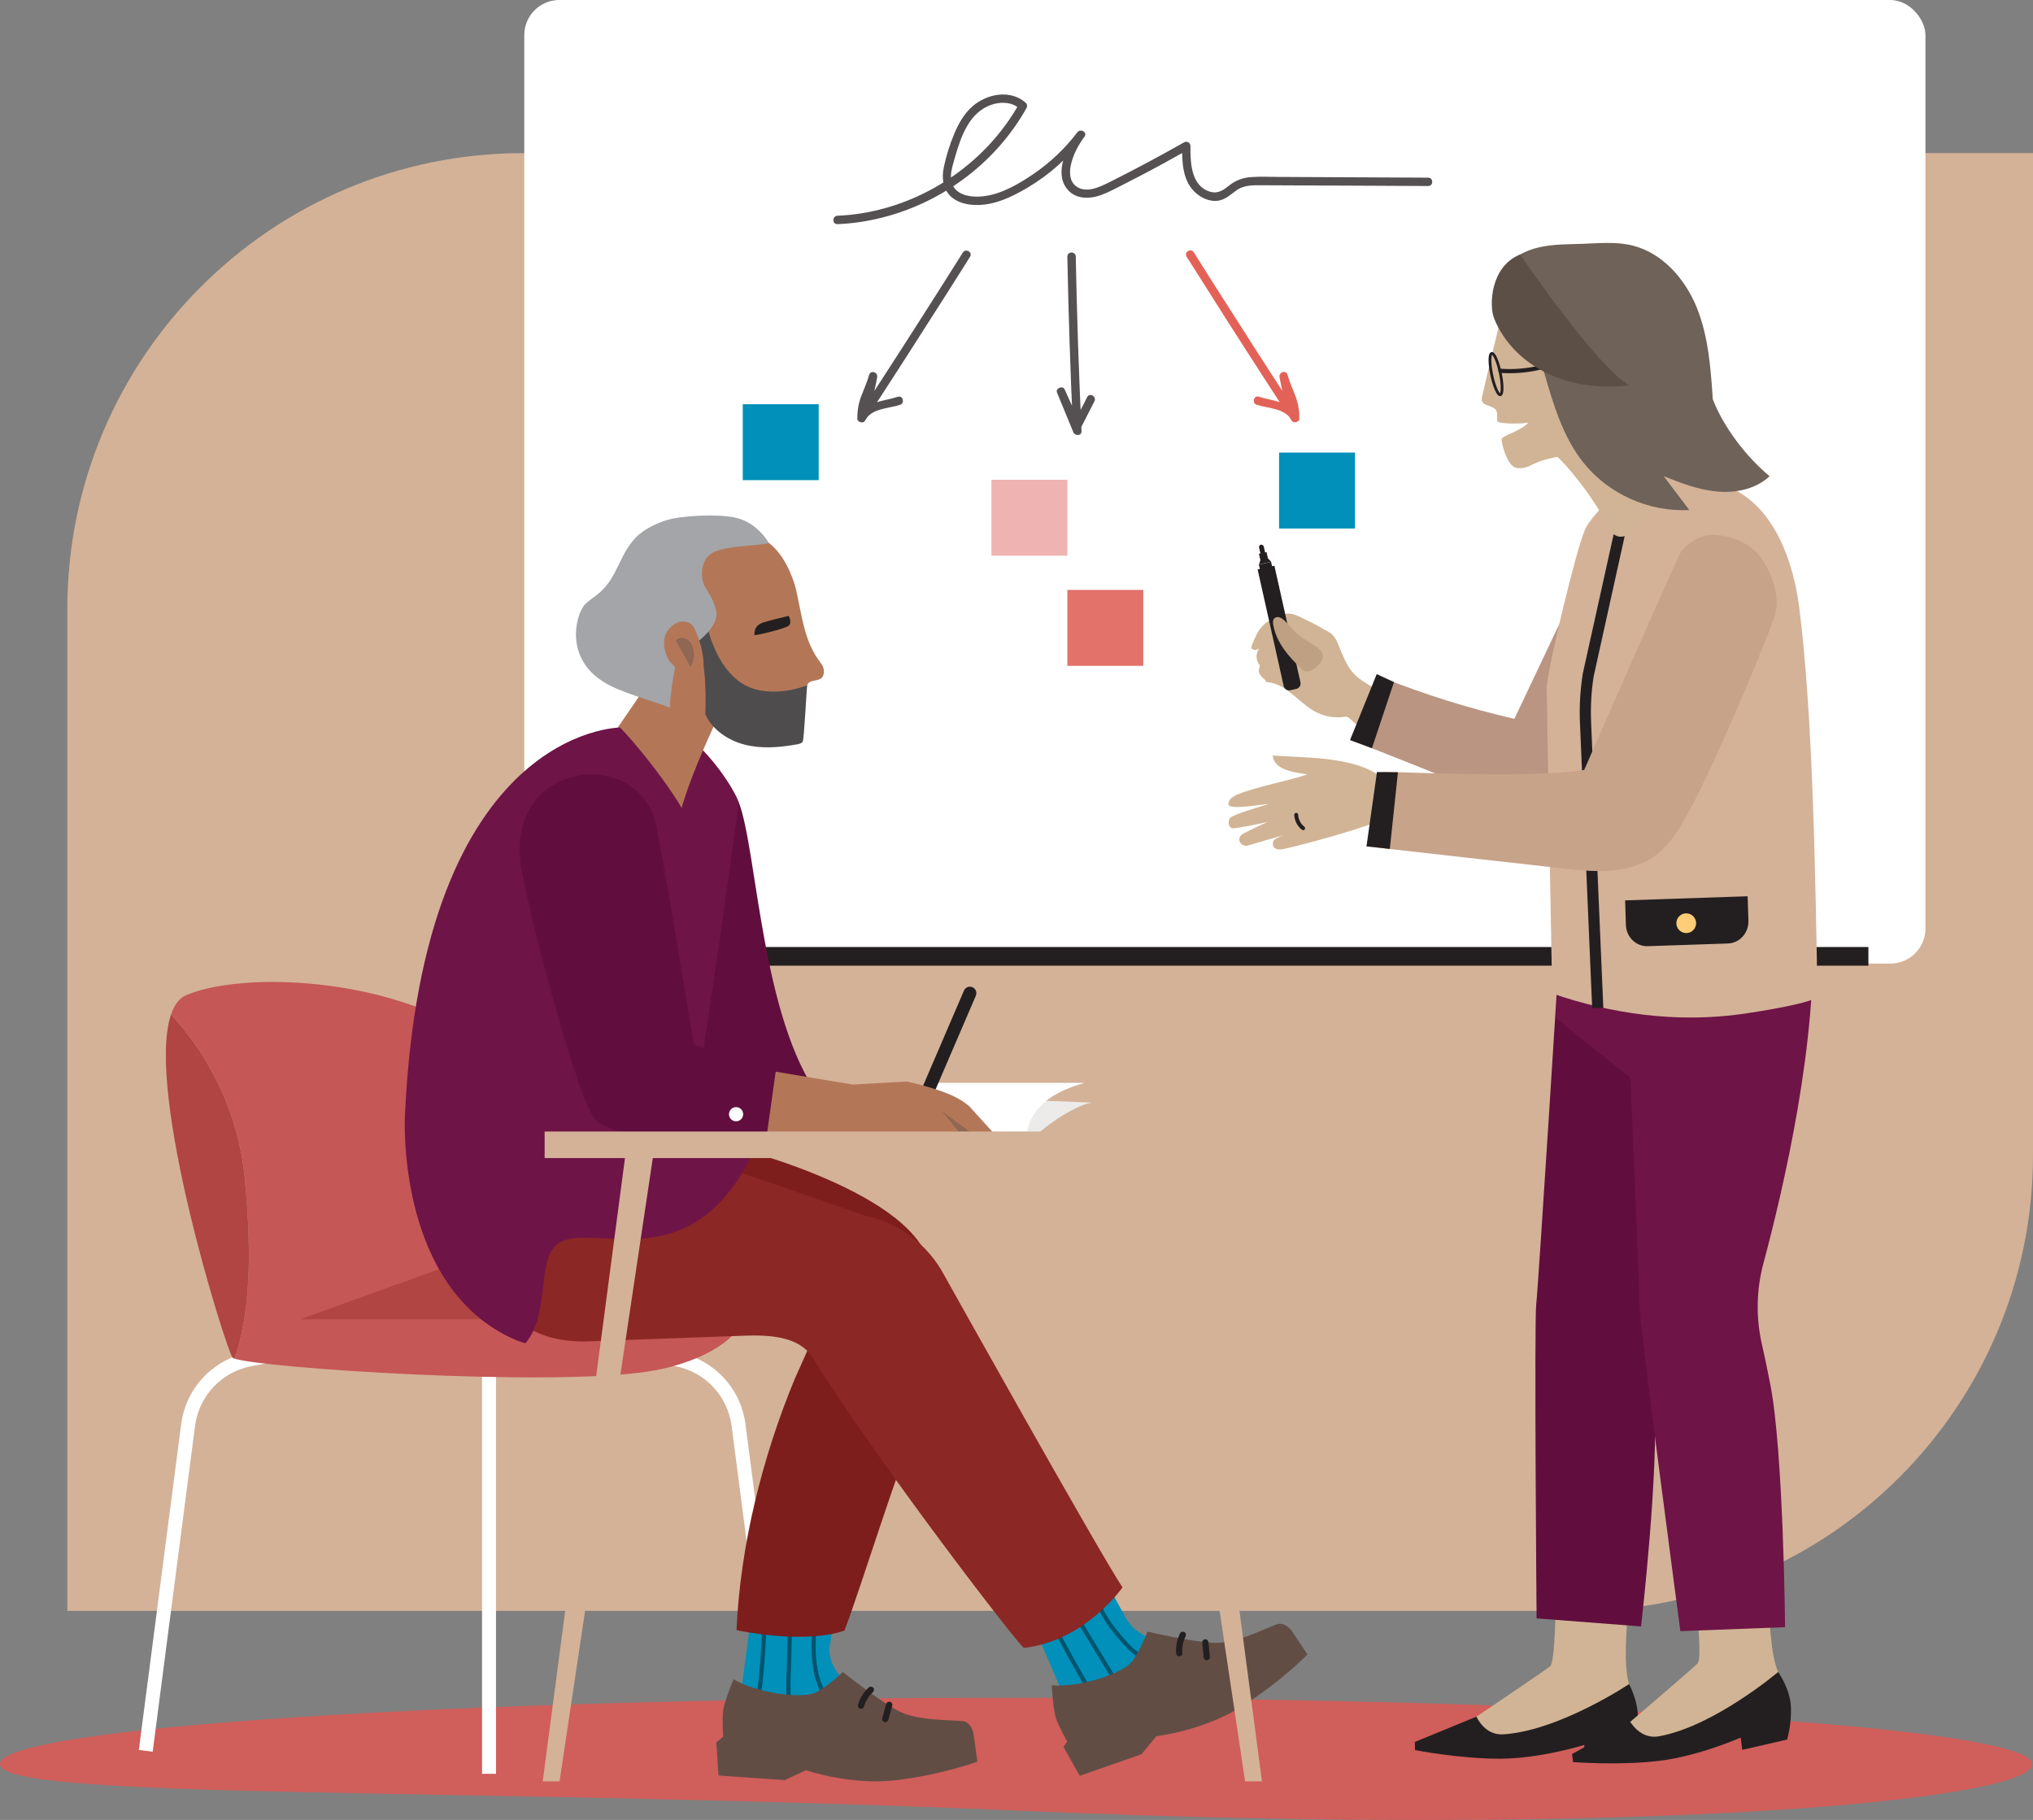 <?xml version="1.0" encoding="UTF-8"?>
<svg id="b" xmlns="http://www.w3.org/2000/svg" viewBox="0 0 415.84 372.25">
  <rect x="0" y="0" width="415.84" height="372.25" fill="#808080" stroke="none"/>
  <style>
    <![CDATA[
      @keyframes pointAtWhiteboard {
        50% {
          transform: translateY(5px);
          rotate: -2deg;
        }
        80% {
          transform: translateY(0);
          rotate: 0deg;
        }
      }
      @keyframes wave {
        60% {
          rotate: 4deg;
          translate: 5px 5px;
        }
        90% {
          rotate: 0deg;
          translate: 0 0;
        }
      }
      @keyframes nod {
        50% {
          rotate: 0deg;
        }
        54% {
          rotate: 2deg;
        }
        58% {
          rotate: 0deg;
        }
        62% {
          rotate: 2deg;
        }
        66% {
          rotate: 0deg;
        }
      }
      #pointingArm {
        animation: 6s linear infinite pointAtWhiteboard;
      }
      #leftArm {
        animation: 6s linear infinite wave;
        transform-origin: top right;
      }
      #studentHead {
        animation: 6s linear infinite nod;
        transform-origin: 20% 20%;
      }
    ]]>
  </style>
  <g id="c">
    <g id="d">
      <path
        d="m107.02,31.32h308.82v204.91c0,51.47-41.79,93.26-93.26,93.26H13.77V124.58c0-51.47,41.79-93.26,93.26-93.26h-.01Z"
        style="fill:#d4b298;" />
      <path id="e"
        d="m415.7,360.82c0,7.5-81.23,15.01-206.14,9.58-114.68-4.98-209.56-2.08-209.56-9.58s93.06-13.57,207.85-13.57,207.85,6.08,207.85,13.57h0Z"
        style="fill:#d05e5a;" />
      <g id="f">
        <rect x="107.24" width="286.6" height="197.09" rx="7.18" ry="7.18" style="fill:#fff;" />
        <rect x="130.98" y="193.7" width="251.19" height="3.82" style="fill:#231f20;" />
        <path
          d="m171.32,45.85c12.3-.53,24.2-6.22,32.51-15.28,2.36-2.58,4.43-5.42,6.14-8.48.18-.32.15-.78-.13-1.04-3.14-2.82-7.98-1.89-10.95.72-1.69,1.49-2.83,3.51-3.69,5.56-.91,2.18-1.66,4.53-2.14,6.84-.44,2.08-.27,4.33,1.31,5.9,1.22,1.21,2.92,1.7,4.59,1.83,4.03.31,7.86-1.52,11.23-3.52,4.53-2.68,8.48-6.25,11.66-10.44l-1.48-.86c-2.16,2.94-4.81,8.22-2.09,11.59,1.69,2.1,4.53,2.08,6.87,1.25,1.37-.49,2.66-1.17,3.95-1.83,1.45-.73,2.89-1.48,4.33-2.23,3.25-1.7,6.46-3.46,9.65-5.27l-1.29-.74c-.02,3.41.1,7.39,2.96,9.75,1.11.92,2.54,1.56,4,1.49,1.82-.09,2.89-1.29,4.3-2.25,1.58-1.07,3.54-.95,5.37-.95,2.08,0,4.16.02,6.23.03,4.34.02,8.69.04,13.03.06,4.82.02,9.63.05,14.45.07,1.1,0,1.1-1.71,0-1.71-8.12-.04-16.24-.08-24.36-.12-2.08,0-4.16-.02-6.23-.03-1.86,0-3.74-.11-5.6.03-1.8.13-3.24.69-4.65,1.82-1.18.95-2.27,1.64-3.82,1.16-3.9-1.21-3.99-6.02-3.97-9.35,0-.66-.73-1.06-1.29-.74-5.01,2.84-10.08,5.55-15.23,8.13-1.98.99-4.81,2.4-6.88.85-1.33-1-1.39-2.79-1.07-4.29.45-2.13,1.52-4.12,2.8-5.86.66-.89-.82-1.73-1.48-.86-2.48,3.27-5.5,6.14-8.89,8.46-2.96,2.02-6.39,4.05-10,4.57-2.65.38-6.47-.05-6.91-3.33-.16-1.17.15-2.34.46-3.46.28-1.02.58-2.03.9-3.04.62-1.93,1.38-3.82,2.55-5.49s2.82-2.97,4.82-3.51c1.82-.49,3.86-.33,5.31.98l-.13-1.04c-5.8,10.37-15.87,18.1-27.28,21.32-3.23.91-6.54,1.45-9.89,1.59-1.1.05-1.1,1.76,0,1.71h.03Z"
          style="fill:#231f20; isolation:isolate; opacity:.77;" />
        <path
          d="m196.95,51.65c-5.51,8.75-11.07,17.46-16.69,26.13-1.58,2.45-3.17,4.89-4.76,7.33.52.22,1.04.44,1.56.66,1.05-2.79,1.84-5.67,2.36-8.61.19-1.07-1.35-1.53-1.65-.45-.42,1.5-1.07,2.9-1.62,4.35s-.8,2.94-.77,4.49c.02.81,1.19,1.22,1.59.43,1.26-2.48,4.8-2.41,7.12-3.17,1.04-.34.6-2-.45-1.65-2.84.94-6.6.92-8.14,3.96l1.59.43c-.03-1.48.24-2.84.78-4.21s1.15-2.73,1.55-4.17l-1.65-.45c-.52,2.94-1.31,5.81-2.36,8.61-.35.95,1.06,1.43,1.56.66,5.65-8.66,11.24-17.35,16.78-26.08,1.56-2.46,3.12-4.92,4.67-7.39.59-.93-.89-1.79-1.48-.86h0Z"
          style="fill:#231f20; isolation:isolate; opacity:.77;" />
        <path
          d="m242.72,52.51c5.51,8.75,11.07,17.46,16.69,26.13,1.58,2.45,3.17,4.89,4.76,7.33.5.77,1.92.3,1.56-.66-1.05-2.79-1.84-5.67-2.36-8.61l-1.65.45c.4,1.44,1.01,2.78,1.55,4.17s.81,2.73.78,4.21l1.59-.43c-1.54-3.04-5.3-3.02-8.14-3.96-1.05-.35-1.5,1.31-.45,1.65,2.32.76,5.86.69,7.12,3.17.4.79,1.58.38,1.59-.43.03-1.55-.22-3.04-.77-4.49s-1.2-2.85-1.62-4.35c-.3-1.08-1.84-.61-1.65.45.52,2.94,1.31,5.81,2.36,8.61l1.56-.66c-5.65-8.66-11.24-17.35-16.78-26.08-1.56-2.46-3.12-4.92-4.67-7.39-.59-.93-2.07-.07-1.48.86h0v.03Z"
          style="fill:#db3527; isolation:isolate; opacity:.77;" />
        <path
          d="m218.32,52.48c.23,11.9.62,23.79,1.18,35.68l1.68-.23c-1.11-2.69-2.22-5.39-3.33-8.08l-1.56.66c1.08,2.39,2.16,4.78,3.23,7.17.26.58,1.2.54,1.48,0,.95-1.87,1.91-3.73,2.86-5.6.5-.98-.98-1.85-1.48-.86-.95,1.87-1.91,3.73-2.86,5.6h1.48c-1.08-2.39-2.16-4.78-3.23-7.17-.39-.87-1.93-.24-1.56.66,1.11,2.69,2.22,5.39,3.33,8.08.34.82,1.73.82,1.68-.23-.55-11.89-.95-23.78-1.18-35.68-.02-1.1-1.73-1.1-1.71,0h-.01Z"
          style="fill:#231f20; isolation:isolate; opacity:.77;" />
        <rect x="261.63" y="92.57" width="15.53" height="15.53" style="fill:#0090ba;" />
        <rect x="202.79" y="98.13" width="15.53" height="15.53" style="fill:#efb3b2;" />
        <rect x="218.32" y="120.66" width="15.53" height="15.53" style="fill:#e3726a;" />
        <rect x="151.93" y="82.68" width="15.53" height="15.53" style="fill:#0090ba;" />
      </g>
      <g id="g">
        <g id="h">
          <path
            d="m302,351.12s13.42-9,15.05-10.29c1.64-1.29,1.09-26.59,1.09-26.59h16.86s-3.99,23.17-1.79,30.22c1.71,5.49-19.15,12.73-19.15,12.73l-14.65-1.19,2.59-4.88Z"
            style="fill:#d1b495;" />
          <path
            d="m333.22,344.46s2.01,3.68,1.78,7.29-1.55,6.66-1.55,6.66l-9.35,1.03-.04-2.54s-8.83,2.78-17.13,2.82-17.5-1.76-17.5-1.76l-.03-1.66,12.6-5.18s1.63,3.84,5.43,3.62c11.41-.67,25.79-10.28,25.79-10.28Z"
            style="fill:#231f20;" />
          <path
            d="m319.03,193.42s-4.38,69.79-4.8,73.32c-.43,3.54.07,64.28.07,64.28l21.37,1.65s3.78-32.72,2.68-46.81c-1.1-14.08-2.04-16.33-2.04-16.33l17.95-77.03-35.22.92h-.01Z"
            style="fill:#610e3e;" />
          <path
            d="m333.47,352.17s12.3-10.48,13.77-11.95-1.96-26.54-1.96-26.54l16.75-1.93s-1.31,23.47,1.68,30.23c2.33,5.26-17.57,14.84-17.57,14.84l-14.69.5,2.01-5.15h.01Z"
            style="fill:#d1b495;" />
          <path
            d="m363.72,341.98s2.42,3.42,2.6,7.04-.78,6.79-.78,6.79l-9.17,2.1-.33-2.51s-8.46,3.77-16.69,4.76c-8.23.99-17.58.25-17.58.25l-.22-1.64,11.92-6.59s2.06,3.63,5.8,2.97c11.25-1.98,24.44-13.16,24.44-13.16h0Z"
            style="fill:#231f20;" />
          <path
            d="m332.33,193.56s3.09,70.37,3.07,73.93,8.31,66.14,8.31,66.14l21.42-.81s-.32-35.77-3.02-49.64c-.67-3.42-1.24-6.13-1.73-8.26-1.24-5.44-1.13-11.09.31-16.48,4.02-14.99,11.38-46.24,9.95-69.83-6.73-6.92-38.31,4.95-38.31,4.95h0Z"
            style="fill:#6f1446;" />
          <polygon points="335.27 221.9 318.15 208.12 318.92 198.09 336.29 201.7 335.27 221.9"
            style="fill:#6f1446;" />
        </g>
        <g id="i">
          <g id="pointingArm">
            <path
              d="m262.15,125.84c.7-.38,1.55-.4,2.32-.21,1.33.32,2.49,1.19,3.73,1.65.62.34,1.24.67,1.86,1.01.78.52,1.77.85,2.47,1.53.58.56.92,1.31,1.23,2.05.89,2.14,1.67,4.41,3.29,6.06.64.65,1.4,1.19,2.17,1.68,1.26.8,2.58,1.51,3.94,2.12.18.08.37.18.41.37.02.1-.01.2-.05.29-1.07,3.04-1.61,5.65-4.46,7.14-.86-.73-1.72-1.46-2.58-2.19-.37-.32-.76-.81-1.24-.74-8.25,1.19-10.11-6.64-16.18-7.09-.18,0-.18-.32-.32-.44-.71-.61-1.52-1.45-1.2-2.33.07-.19.19-.38.15-.58-.02-.12-.11-.22-.18-.31-.67-.92-.65-2.29.05-3.2-.28.15-.58.3-.9.3s-.66-.21-.69-.53c-.01-.14.03-.28.08-.41.31-.84.67-1.66,1.09-2.45.81-1.53,2.18-2.69,3.81-3.29l1.2-.44h0Z"
              style="fill:#d1b495;" />
            <path
              d="m257.23,116.48l3.44-.77,5.33,23.84c.14.61-.25,1.22-.86,1.36l-1.21.27c-.61.14-1.22-.25-1.36-.86l-5.33-23.84h0Z"
              style="fill:#231f20;" />
            <rect x="257.66" y="113.07" width="1.59" height="1.59"
              transform="translate(-18.62 59.17) rotate(-12.61)" style="fill:#231f20;" />
            <rect x="257.72" y="115.17" width="2.56" height="2.29"
              transform="translate(-19.15 59.35) rotate(-12.61)" style="fill:#231f20;" />
            <polygon points="260.01 114.9 257.52 115.45 257.8 114.61 259.39 114.25 260.01 114.9"
              style="fill:#231f20;" />
            <rect x="257.65" y="111.38" width=".98" height="2.11" rx=".49" ry=".49"
              transform="translate(-18.32 59.07) rotate(-12.61)" style="fill:#231f20;" />
            <path
              d="m266.36,136.97c-1.33-1.3-2.64-2.64-3.72-4.16s-1.92-3.24-2.21-5.08c-.07-.42-.09-.91.2-1.23.25-.28.67-.34,1.03-.25s.67.32.95.57c1.01.88,1.79,1.99,2.8,2.88,1.18,1.04,2.64,1.71,3.91,2.64.58.42,1.15.96,1.25,1.67.1.73-.35,1.43-.84,1.98-.72.81-1.77,1.54-2.82,1.27l-.55-.29h0Z"
              style="fill:#bfa082;" />
            <path
              d="m320.13,125.14l-10.37,21.89c-9.31-2.14-18.46-5-27.33-8.56-3.28,3.57-3.51,11.71-5.27,13.21,0,0,46.19,18.1,44.58,18.75s12.96-31.54,12.96-31.54l-14.57-13.74h0Z"
              style="fill:#ba9682;" />
            <polygon points="276.14 151.38 280.62 153.04 285.13 139.52 281.6 137.88 276.14 151.38"
              style="fill:#231f20;" />
          </g>
          <g id="k">
            <path
              d="m317.49,203.19c12.24,4.25,25.47,6,38.31,4.28,4.07-.54,15.99-2.48,15.97-3.76-.43-22.67-.86-57.13-3.77-79.62-1.15-8.9-4.85-20.03-13.76-24.19-18.32-8.55-28.96,5.92-30,8.34-2.01,4.66-7.37,27.42-7.89,32.2l1.14,62.75h0Z"
              style="fill:#d4b298;" />
            <path
              d="m325.67,206.21l-2.5-58.4c-.14-3.29.05-6.62.56-9.87v-.07l7.48-33.76,2.23.49-7.46,33.73c-.49,3.09-.66,6.25-.53,9.38l2.5,58.4-2.28.1h0Z"
              style="fill:#231f20;" />
            <path
              d="m353.43,192.98l-16.39.55c-2.39.08-4.4-1.87-4.47-4.35l-.16-5.02,25.06-.84.16,5.02c.08,2.48-1.8,4.56-4.19,4.64h0Z"
              style="fill:#231f20;" />
            <circle cx="344.91" cy="188.83" r="2.02" style="fill:#fc7;" />
          </g>
          <g id="leftArm">
            <path
              d="m282.73,159.04c-5.92-4.52-16.32-3.98-22.4-4.52.22,3.39,5.74,3.52,7.07,3.89-4.03,1.35-10.13,2.44-14.07,4.01-.98.39-2.13,1.05-2.06,2.09.08,1.28,6.98-.04,8.26-.07-.81.24-7.42,2.18-7.92,2.85s-.38,1.87.43,2.12c.52.16,7.38-1.29,7.38-1.29-.6.16-3.28,1.43-4.99,2.32-1.94,1-.55,2.9.82,2.5,2.58-.75,7.09-2.1,7.73-2.22-.53.09-1.46.49-2.17.94-.78.5-.86,2.58,1.88,1.97,4.88-1.1,15.02-3.91,19.65-5.8l.41-8.77-.02-.02Z"
              style="fill:#d1b495;" />
            <path id="m"
              d="m264.73,166.65c.05,1.17.61,2.31,1.53,3.04.17.13.4.17.57,0,.14-.14.17-.44,0-.57-.41-.33-.7-.66-.93-1.12-.12-.22-.18-.38-.25-.64-.08-.28-.1-.43-.11-.7-.01-.22-.18-.4-.4-.4s-.41.18-.4.4h-.01Z"
              style="fill:#231f20;" />
            <path
              d="m363.27,125.04c.6-3.73-.83-7.66-2.96-10.78s-5.85-4.63-9.62-4.85c-3.45-.2-6.32,2.63-6.88,3.49-.79,1.2-19.77,44.58-19.77,44.58-11.97,1.92-40.82.14-41.24.45-.33.24-3.29,15.19-3.29,15.19l39.38,4.42c6.69.82,14.1,1.47,19.58-2.46,3.09-2.22,5.09-5.61,6.92-8.94,5.65-10.28,17.51-38.69,17.89-41.08v-.02Z"
              style="fill:#c7a38a;" />
            <polygon points="285.94 157.96 284.28 173.64 279.51 173.11 281.65 157.91 285.94 157.96"
              style="fill:#231f20;" />
          </g>
        </g>
        <g id="n">
          <polygon id="o" points="307.14 85.06 308.16 90.03 314.97 85.51 307.14 85.06"
            style="fill:#fff;" />
          <path
            d="m325.15,93.08c-3.34-.29-8.46.35-11.46,1.83-1.26.62-2.24,1.06-3.61.76-1.61-.36-2.79-4.11-2.94-5.75-.08-.85,3.8-1.6,5.49-3.5-1.25.35-6.37.29-6.39-.31-.05-1.65.29-2.26-1.23-2.92-.71-.31-1.68-.45-1.9-1.2-.08-.29-.02-.59.05-.89,1.12-4.98,2.81-11.67,3.93-16.65h11.66l13.96,24.49-7.56,4.13h0Z"
            style="fill:#d1b495;" />
          <path
            d="m340.57,101.43l-11.69-14.11-10.99,1.99-.85,2.87c.57.25,2.72,2.44,3.14,2.91,3.64,4.1,6.78,8.64,9.34,13.49,0,0,2.55,5.52,11.05-7.15Z"
            style="fill:#d1b495;" />
          <g id="p">
            <path
              d="m306.89,76.27c2.75.2,5.51-.03,8.19-.67.54-.13.31-.95-.23-.82-2.61.62-5.29.83-7.97.64-.55-.04-.55.82,0,.86h.01Z"
              style="fill:#231f20;" />
            <path
              d="m306.84,81.02c-.37,0-.72-.41-1.09-1.28-.34-.78-.66-1.84-.9-2.99-.1-.46-.91-4.51.22-4.74,1.11-.24,2,3.8,2.09,4.26h0c.24,1.15.37,2.25.37,3.1,0,1.04-.19,1.56-.59,1.65-.03,0-.07.01-.1.01h0Zm-1.65-8.44c-.18.29-.25,1.78.22,4.05.47,2.27,1.13,3.6,1.42,3.8.18-.29.25-1.78-.22-4.05h0c-.47-2.27-1.13-3.6-1.42-3.8Z"
              style="fill:#231f20;" />
          </g>
          <g id="q">
            <path
              d="m350.34,81.6c-.43-6.34-.89-12.81-3.28-18.71-2.39-5.89-7.07-11.22-13.26-12.7-3.29-.79-6.73-.44-10.11-.32-2.99.11-6.02.05-8.94.73-2.92.67-5.79,2.2-7.34,4.76l8.44,20.83c1.85,6.45,3.8,13.08,7.96,18.35,5.12,6.47,13.48,10.24,21.72,9.77-1.74-2.3-3.49-4.61-5.23-6.91,3.55,1.41,7.18,2.81,10.98,3.14,3.81.34,7.89-.52,10.68-3.13-4.75-3.96-9.44-10.04-11.64-15.81h.02Z"
              style="fill:#6e6259;" />
            <path
              d="m333.27,78.82c-5.52.63-11.25.07-16.31-2.23-5.06-2.29-9.39-6.41-11.39-11.59-.99-2.56-.7-10.54,5.36-12.93,0,0,15.76,23.12,22.34,26.75h0Z"
              style="fill:#5b4f46;" />
          </g>
        </g>
      </g>
      <g id="r">
        <path
          d="m158.31,358.3l-8.66-66.63c-.8-6.15-5.43-11.07-11.53-12.24l-14.48-2.77.54-2.8,14.48,2.77c7.31,1.4,12.86,7.29,13.82,14.67l8.66,66.63-2.83.37h0Z"
          style="fill:#fff;" />
        <path
          d="m31.23,358.3l-2.83-.37,8.66-66.63c.96-7.38,6.51-13.27,13.82-14.67l14.48-2.77.54,2.8-14.48,2.77c-6.09,1.17-10.73,6.08-11.53,12.24l-8.66,66.63h0Z"
          style="fill:#fff;" />
        <rect x="98.6" y="280.17" width="2.85" height="82.64" style="fill:#fff;" />
        <path
          d="m50.1,241.29c-1.51-16.05-9.16-27.31-15.11-33.81.68-1.98,1.71-3.36,3.17-3.97,13.02-5.43,49.56-3.58,67.65,15.2s4.7,40.52,4.7,40.52c10.2.11,23.55.52,35.06,4,13.96,4.23,3.25,14.81-12.99,17.29-20.92,3.19-79.13-.73-84.62-2.63,3.1-9.15,3.64-20.59,2.13-36.6h.01Z"
          style="fill:#c55756;" />
        <path
          d="m34.99,207.49c5.95,6.49,13.6,17.76,15.11,33.81,1.5,16.01.97,27.45-2.13,36.6-.21-.07-.35-.14-.4-.21-1.29-1.61-17.97-54.55-12.58-70.2h0Z"
          style="fill:#b14543;" />
        <polygon points="61.45 269.84 93.51 258.26 105.92 269.84 61.45 269.84" style="fill:#b14543;" />
        <g id="s">
          <path
            d="m151.13,164.13c3.78,10.01,4.56,43.99,16.56,60.4l-37.49-2.63-8.69-27.57,29.63-30.2h0Z"
            style="fill:#610e3e;" />
          <path
            d="m142.09,224.53c1.6-5.8,9.04-60.4,9.04-60.4-1.52-4.02-7.24-11.63-11.27-13.95,0,0,2.93-4.43-8.19-2.22-11.11,2.21-7.06,40.46-7.06,40.46l17.48,36.11h0Z"
            style="fill:#6f1446;" />
        </g>
        <g id="studentHead">
          <path
            d="m151.6,136.96c0,.14-10.92,20.96-12.85,31.07l-14.14-16.67,12.15-17.71,14.84,3.31h0Z"
            style="fill:#b37758;" />
          <path
            d="m140.09,120.72c.68,2.66,5.53,18,7.46,19.96.82.84,1.93,3.13,2.98,3.66,2.03,1.02,3.97.74,6.24.59,1.03-.07,2.99,1.52,6.01,1.23.02-.07,2.37-6.14,2.41-6.21.66-1.21,3.01-.23,3.31-2.23.11-.73-.12-1.47-.57-2.05-3.49-4.43-3.86-9.73-5.12-15.14-.27-1.18-1.87-6.69-5.53-9.47-3.91-2.97-17.87-7.77-18.14,8.48l.95,1.18h0Z"
            style="fill:#b37758;" />
          <path
            d="m152.19,152.28c3.51.92,7.22.61,10.79-.02.44-.08.92-.18,1.2-.53.29-.35.83-11.23.93-11.56-3.45,1.32-9.55,2.33-13.74-.66-4.82-3.44-6.37-9.95-7.05-12.62l-2.44,1.94c2.42,4.79,2.58,12.08,2.39,17.27,1.42,3.13,4.57,5.29,7.92,6.17h0Z"
            style="fill:#4f4c4d;" />
          <path
            d="m157.28,111.07c-1.39.54-8.91.47-11.59,2.02-2.72,1.58-2.23,5.57-1.64,6.64,1.07,1.91,2.14,3.31,2.47,5.48s-1.95,4.6-3.68,5.95c-1.77,1.39-3.72.45-4.2,2.54s-1.74,8.92-1.59,11.06c-3.95-1.58-10.16-3.07-13.73-5.37-2.08-1.34-5.19-4-5.5-9.01-.13-2.1.48-5.42,1.98-6.9.88-.86,1.97-1.47,2.88-2.29,3.73-3.32,3.91-7.58,7.34-11.22,1.72-1.83,5.03-3.37,7.5-3.88,2.46-.51,9.05-1.08,13.01-.18,4.5,1.02,6.75,5.18,6.75,5.18v-.02Z"
            style="fill:#a3a5a8;" />
          <path
            d="m161.32,125.97s-4.74,1.11-5.6,1.5c-1.42.66-1.38,1.78-1.42,2.41,0,.22,6.26-1.26,7.02-1.9.76-.64,0-2.01,0-2.01h0Z"
            style="fill:#231f20;" />
          <path
            d="m143.9,136.23c-.02,1.44-2.1,2.03-3.49,1.64-1.38-.39-2.44-1.49-3.4-2.55-.52-.57-3-5.46,1.28-7.84,1.26-.71,3.16-.35,3.72.98,0,0,1.95,3.75,1.9,7.77h0Z"
            style="fill:#b37758;" />
          <path
            d="m138.23,131.06c.45-.62,1.39-.74,2.08-.41s1.15,1.02,1.4,1.75c.45,1.32.28,2.84-.46,4.02l-3.02-5.36h0Z"
            style="fill:#8f6752;" />
        </g>
        <g id="u">
          <path
            d="m153.65,330.5l-2.43,18.45,13.27.96,7.96-6.51h0c-1.7-1.52-2.72-3.65-2.83-5.93l1.29-8.3-17.25,1.33h-.01Z"
            style="fill:#0090ba;" />
          <path
            d="m155.89,332.79c-.13,4.77-.51,9.54-1.13,14.27-.07.54.78.54.86,0,.62-4.73,1-9.5,1.13-14.27.02-.55-.84-.55-.86,0h0Z"
            style="fill:#00546f;" />
          <path
            d="m161.15,332.97c-.06,2.43-.12,4.85-.18,7.28-.06,2.39-.28,4.84,0,7.21.06.54.92.55.86,0-.28-2.38-.07-4.83,0-7.21s.12-4.85.18-7.28c0-.55-.84-.55-.86,0h0Z"
            style="fill:#00546f;" />
          <path
            d="m166.19,332.62c-.22,2.61-.31,5.24.03,7.84.16,1.24.42,2.48.83,3.67.19.54.4,1.08.64,1.6.15.31.31.62.48.92.08.13.15.27.24.4.04.07.08.13.12.2.05.16.14.14.25-.05-.53.13-.31.96.23.82,1.15-.29-.18-1.93-.43-2.42-.65-1.31-1.08-2.72-1.35-4.16-.54-2.9-.44-5.89-.19-8.82.05-.55-.81-.55-.86,0h.01Z"
            style="fill:#00546f;" />
          <path
            d="m150.02,343.47s-1.88,4.66-2.11,6.41c-.22,1.75,0,5.34,0,5.34l-1.39,1.17.45,6.77,13.54.94,4.35-2.02s9.19,3.18,18.61,2.02,16.45-3.78,16.45-3.78l-.8-5.73s-.4-2.33-2.2-2.56c-1.79-.22-8.97,0-12.87-1.93s-11.66-8.12-11.66-8.12c0,0-2.65,2.65-5.38,4.13-2.74,1.48-12.2.22-17-2.65h.01Z"
            style="fill:#624d45;" />
          <path
            d="m150.91,234.86l-25.17,8.93,39.37,16.25,3.9,7.53c-1.3,2.9-6.57,14.77-6.38,14.3-6.68,16.09-11.21,34.16-11.98,51.56,0,0,13.63,2.99,22.08.09,3.34-8.69,11.49-35.24,15.19-43.06l-1.53-1.93c1.58-7.28,3.56-17.94,3.97-27.25.71-16.29-39.45-26.42-39.45-26.42Z"
            style="fill:#7d1e1c;" />
          <path
            d="m176.72,349.05c.04-.15.09-.3.15-.45.02-.07.05-.13.08-.2,0,0,.06-.15.03-.07-.03.07,0-.03.02-.05.13-.29.28-.57.45-.84.08-.13.16-.25.25-.38.03-.04.05-.07.08-.11,0-.01.08-.1.03-.04s.02-.03.03-.04c.03-.03.06-.07.08-.1.2-.25.42-.48.66-.69.25-.23.25-.68,0-.91-.26-.24-.64-.24-.91,0-1.03.95-1.79,2.19-2.18,3.54-.09.32.11.71.45.79s.69-.1.79-.45h0Z"
            style="fill:#231f20;" />
          <path
            d="m181.69,351.79l.81-2.92c.09-.32-.11-.71-.45-.79s-.69.1-.79.45c-.27.97-.54,1.95-.81,2.92-.09.32.11.71.45.79s.69-.1.79-.45h0Z"
            style="fill:#231f20;" />
          <path
            d="m211.27,332.17l7.29,16.96,12.39-4.84,4.38-9.31h0c-2.19-.64-4.03-2.13-5.11-4.13l-3.96-7.31-14.99,8.63h0Z"
            style="fill:#0090ba;" />
          <path
            d="m214.97,332.4c2.48,4.73,5.08,9.41,7.79,14.02.28.47,1.02.04.74-.43-2.71-4.61-5.31-9.28-7.79-14.02-.26-.49-.99-.06-.74.43h0Z"
            style="fill:#00546f;" />
          <path
            d="m219.48,330.3c2.75,4.54,5.5,9.08,8.25,13.61.28.47,1.02.04.74-.43-2.75-4.54-5.5-9.08-8.25-13.61-.28-.47-1.02-.04-.74.43h0Z"
            style="fill:#00546f;" />
          <path
            d="m224.23,327.65c.8,2.79,2.56,5.13,4.4,7.32,1.74,2.06,3.64,4.2,6.32,4.98.37.11.66-.31.48-.63-.24-.44-.78-.41-1.05-.02-.31.46.43.88.74.43l.06-.08-.26.2h-.02c-.09-.06-.17-.12-.26-.19l.05.09.48-.63c-2.53-.73-4.31-2.82-5.95-4.76-1.75-2.07-3.42-4.29-4.18-6.94-.15-.53-.98-.3-.82.23h.01Z"
            style="fill:#00546f;" />
          <path
            d="m215.12,344.7s.31,5.02.86,6.7c.55,1.68,2.3,4.82,2.3,4.82l-.75,1.08,3.32,5.92,12.63-4.41,3.06-3.7s9.67-1.09,17.67-6.2,13.22-10.5,13.22-10.5l-3.19-4.82s-1.37-1.93-3.08-1.36-8.1,3.86-12.45,3.8-14.02-2.3-14.02-2.3c0,0-1.25,3.53-3.08,6.04s-10.91,5.46-16.48,4.93h-.01Z"
            style="fill:#624d45;" />
          <path
            d="m120.52,274.35c10.57-.38,21.14-.77,31.72-1.15,5.14-.19,11.27.12,13.99,4.5,13.23,21.31,42.56,59.42,43.21,59.35,12.54-1.37,20.16-12.37,20.16-12.37-5.17-7.84-36.4-63.74-36.4-63.74-3.34-6.35-9.34-10.88-16.37-12.35l-41.71-14.43-37.14,18.69s.22,22.32,22.53,21.51h0Z"
            style="fill:#8b2725;" />
          <path
            d="m241.85,338.15c-.02-.31-.03-.62-.01-.94,0-.16.02-.31.04-.47,0-.08.01-.09,0-.03,0-.03,0-.07.02-.1.01-.08.03-.15.04-.23.06-.31.14-.61.24-.9.11-.33.17-.47.32-.77s.09-.71-.23-.88c-.29-.15-.72-.09-.88.23-.63,1.26-.93,2.67-.82,4.08.03.33.28.66.64.64.33-.01.67-.28.64-.64h0Z"
            style="fill:#231f20;" />
          <path
            d="m247.47,338.95c-.09-1.01-.19-2.01-.28-3.02-.03-.33-.27-.66-.64-.64-.32.01-.67.28-.64.64.09,1.01.19,2.01.28,3.02.03.33.27.66.64.64.32-.01.67-.28.64-.64h0Z"
            style="fill:#231f20;" />
        </g>
        <g id="v">
          <path d="m210.55,233.57c2.51-2.85,9.18-7.51,12.8-8.05l-25.6-.99v8.5l12.8.54h0Z"
            style="fill:#ecebea;" />
          <path
            d="m210.12,231.44c.39-2.68,2.15-5.03,4.34-6.63,2.19-1.61,4.78-2.56,7.38-3.33h-30.69c-2.6.78-5.19,1.73-7.38,3.33-2.19,1.61-3.94,3.95-4.34,6.63h30.69Z"
            style="fill:#fff;" />
          <path
            d="m198.91,201.92h0c.67.29.98,1.07.69,1.75l-8.96,20.85c-.29.67-1.07.99-1.74.7h0c-.67-.29-.98-1.07-.69-1.75l8.96-20.85c.29-.67,1.07-.99,1.74-.7Z"
            style="fill:#231f20;" />
          <path
            d="m185.49,221.21l-11.09.62-20.91-3.49v15.23c5.07.59,46.74-.42,50.93-.51l-6.15-6.78c-2.01-1.75-5.17-3.32-12.78-5.07h0Z"
            style="fill:#b37758;" />
          <polygon points="192.66 227.27 198.32 231.44 196.06 231.44 192.66 227.27"
            style="fill:#8f6752;" />
          <path
            d="m153.5,236.86c-13.06,25.72-33.42,12.32-39.7,17.78-4.02,3.5-1.34,14.35-6.34,20.12l-1.71-.57c-24.91-10.48-22.92-46-22.92-46,3.59-79.38,44.01-79.38,44.01-79.38,4.17,4.29,13.39,15.87,15.05,21.61l-12.3,44.78,23.91,21.65h0Z"
            style="fill:#6f1446;" />
          <path
            d="m158.8,218.08l-14.68-3.67-2.23-.84s-6.6-40.74-7.87-45.54c-4.15-15.75-31.69-12.14-27.26,10.37,2.59,13.19,11.52,46.58,14.86,50.37,1,1.14,2.81,2.02,5.18,2.67l26.71,2.14-.5-1.02h3.78l2.03-14.47h-.02Z"
            style="fill:#610e3e;" />
          <circle cx="150.56" cy="227.9" r="1.45" style="fill:#fff;" />
        </g>
        <g id="w">
          <polygon points="114.46 364.35 111.01 364.35 128.12 234.71 133.85 234.71 114.46 364.35"
            style="fill:#d4b298;" />
          <polygon points="254.68 364.35 258.13 364.35 241.02 234.71 235.29 234.71 254.68 364.35"
            style="fill:#d4b298;" />
          <rect x="111.4" y="231.44" width="147.48" height="5.43" style="fill:#d4b298;" />
        </g>
      </g>
    </g>
  </g>
</svg>